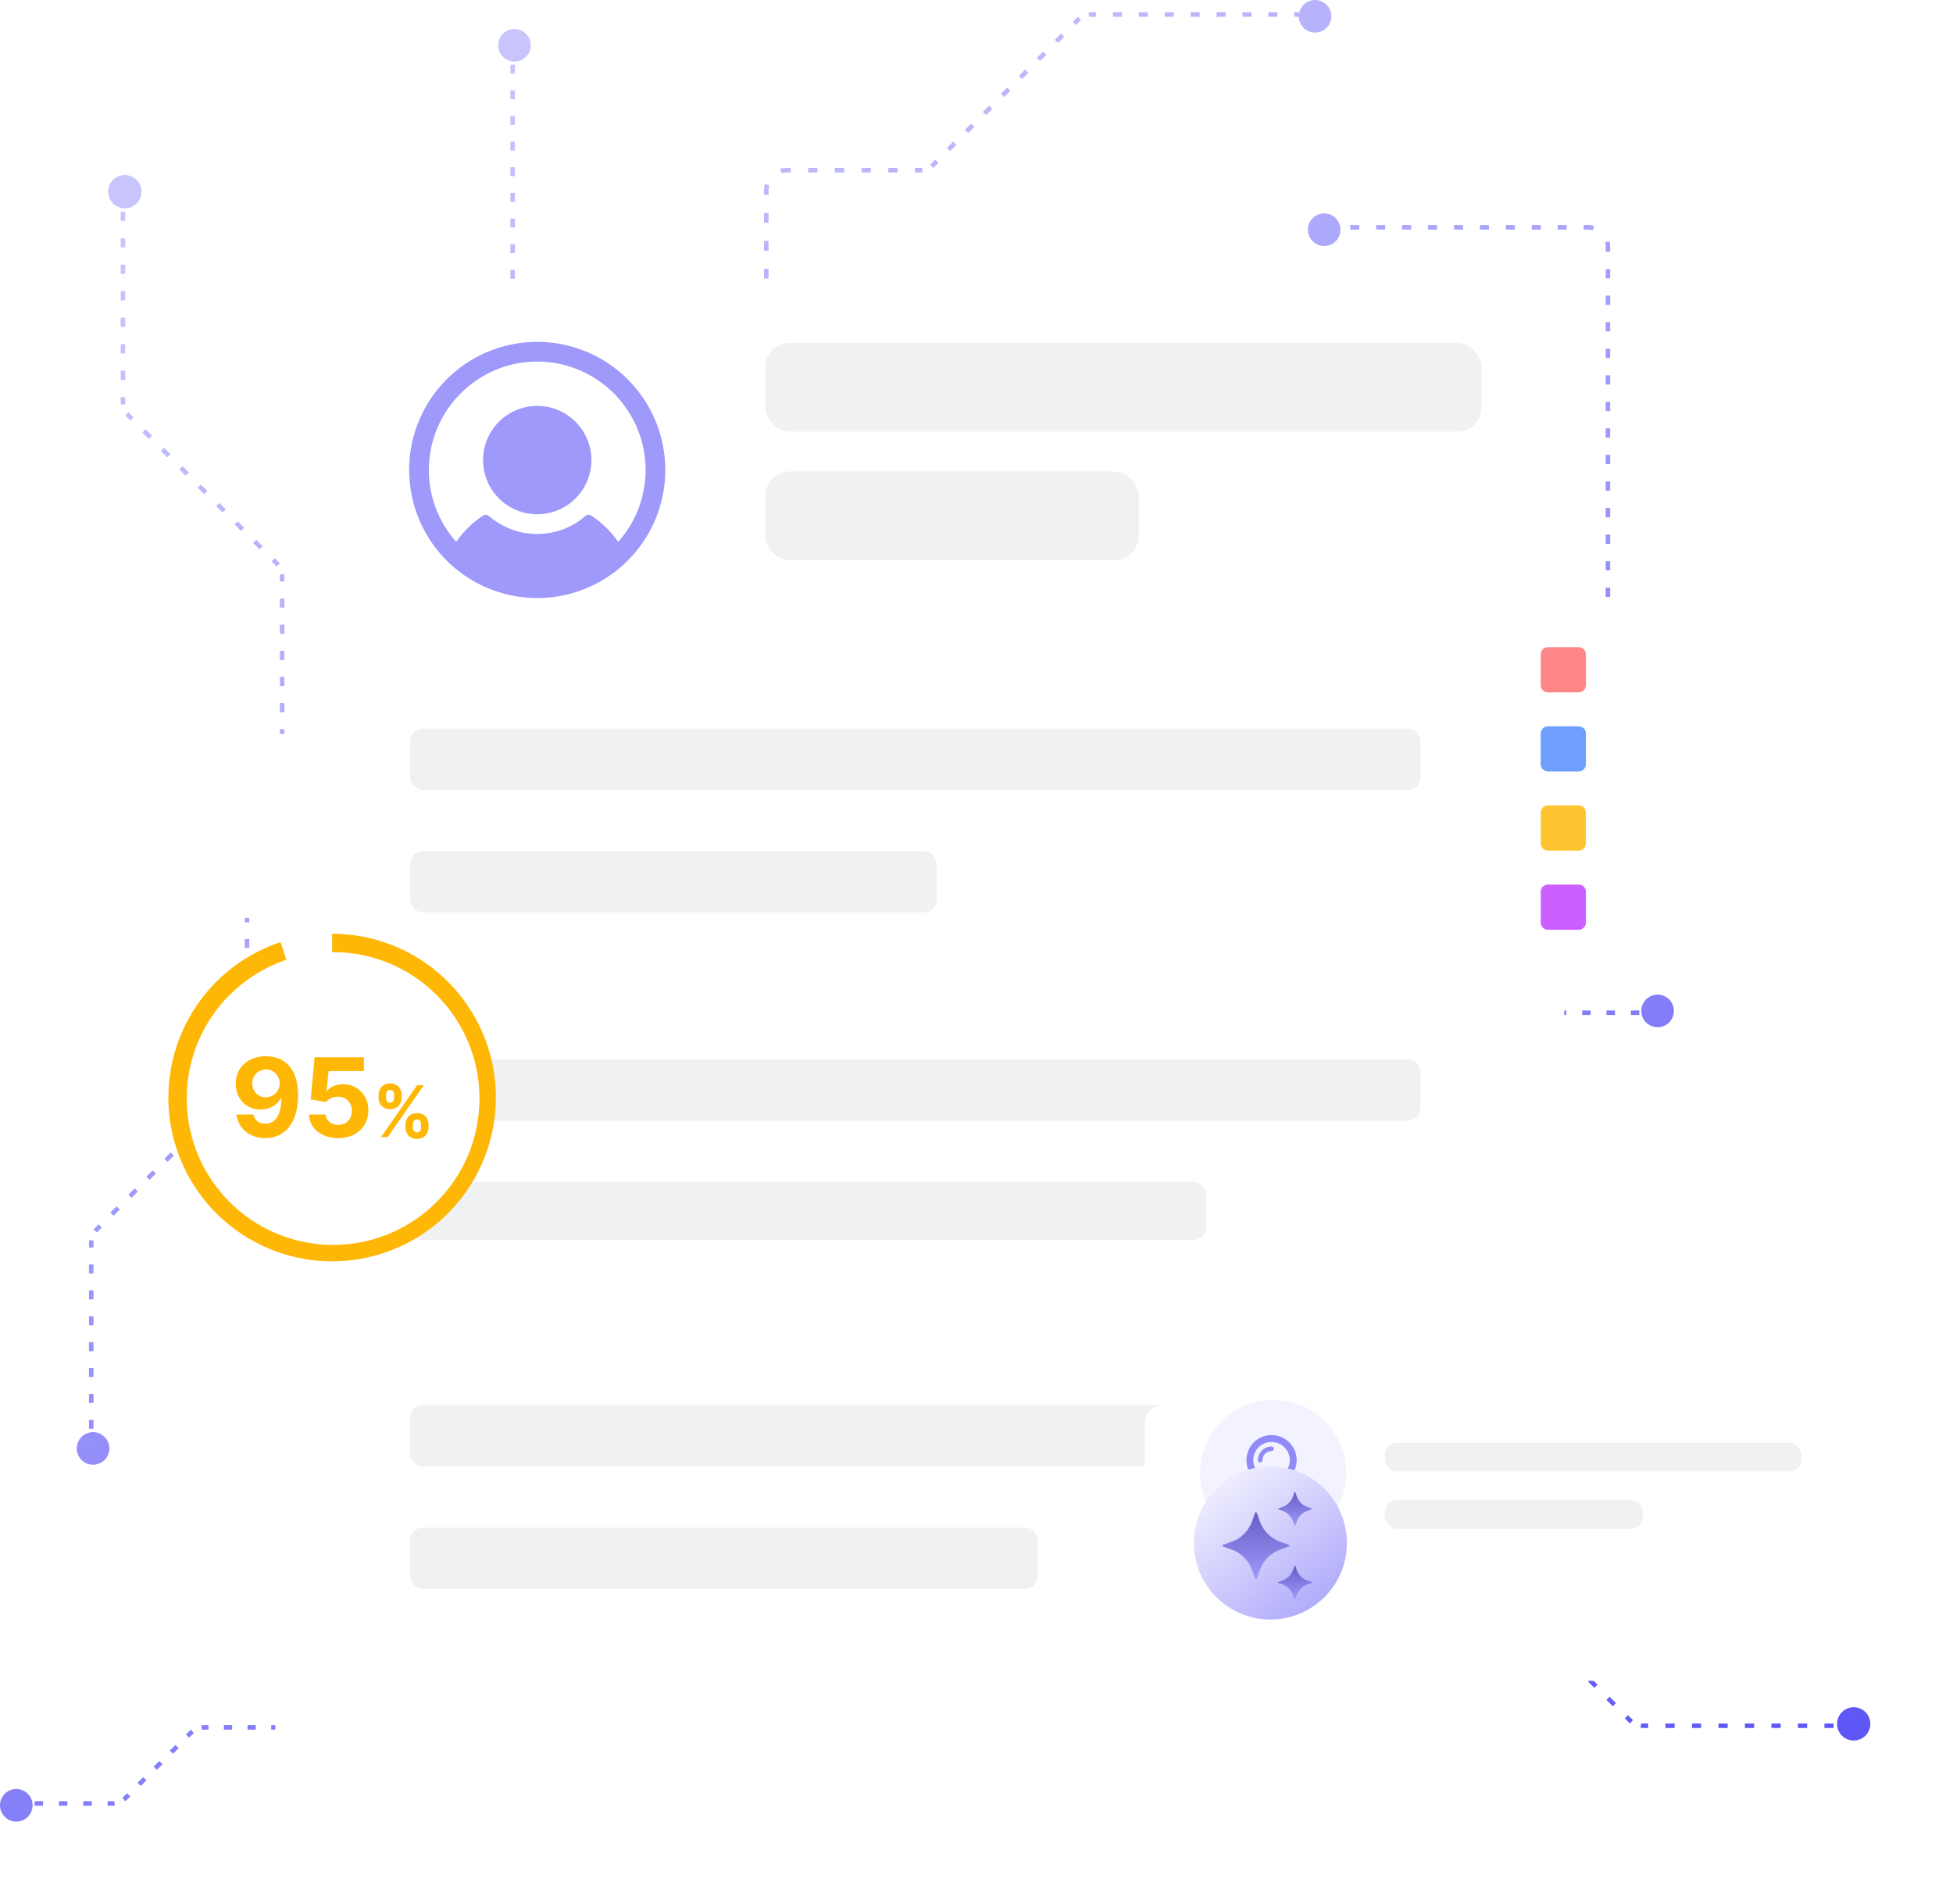 <svg width="638" height="622" viewBox="0 0 638 622" fill="none" xmlns="http://www.w3.org/2000/svg">
<path fill-rule="evenodd" clip-rule="evenodd" d="M429.605 10.646C432.546 10.646 434.93 8.263 434.93 5.323C434.93 2.383 432.546 0 429.605 0C426.663 0 424.279 2.383 424.279 5.323V3.993H422.808V5.471H424.279V5.323C424.279 8.263 426.663 10.646 429.605 10.646ZM414.344 5.471H417.288V3.993H414.344V5.471ZM405.881 5.471H408.825V3.993H405.881V5.471ZM397.419 5.471H400.363V3.993H397.419V5.471ZM388.956 5.471H391.9V3.993H388.956V5.471ZM380.492 5.471H383.436V3.993H380.492V5.471ZM372.029 5.471H374.973V3.993H372.029V5.471ZM363.567 5.471H366.511V3.993H363.567V5.471ZM356.575 5.471H358.048V3.993H356.575C356.245 3.993 355.916 4.015 355.593 4.06L355.794 5.524C356.052 5.489 356.313 5.471 356.575 5.471ZM352.519 7.153C352.705 6.967 352.902 6.795 353.109 6.638L352.215 5.46C351.954 5.658 351.706 5.875 351.473 6.109L350.45 7.132L351.498 8.176L352.519 7.153ZM345.624 14.059L347.667 12.013L346.62 10.969L344.578 13.015L345.624 14.059ZM339.751 19.943L341.793 17.896L340.747 16.852L338.704 18.898L339.751 19.943ZM333.877 25.826L335.921 23.78L334.873 22.735L332.831 24.782L333.877 25.826ZM328.003 31.709L330.047 29.663L328.999 28.619L326.957 30.665L328.003 31.709ZM322.13 37.593L324.173 35.546L323.126 34.502L321.083 36.548L322.13 37.593ZM316.257 43.476L318.3 41.43L317.253 40.385L315.21 42.432L316.257 43.476ZM310.383 49.359L312.426 47.313L311.379 46.269L309.336 48.315L310.383 49.359ZM305.531 54.219L306.552 53.196L305.506 52.152L304.485 53.175C304.299 53.361 304.102 53.533 303.894 53.691L304.789 54.867C305.049 54.67 305.297 54.453 305.531 54.219ZM300.427 56.336C300.759 56.336 301.087 56.313 301.411 56.268L301.209 54.804C300.952 54.839 300.691 54.857 300.427 54.857H298.911V56.336H300.427ZM290.183 56.336H293.218V54.857H290.183V56.336ZM281.455 56.336H284.491V54.857H281.455V56.336ZM272.727 56.336H275.764V54.857H272.727V56.336ZM264.001 56.336H267.036V54.857H264.001V56.336ZM256.791 56.336H258.308V54.857H256.791C256.118 54.857 255.465 54.95 254.846 55.123L255.244 56.547C255.735 56.409 256.253 56.336 256.791 56.336ZM251.06 62.064C251.06 61.527 251.134 61.008 251.272 60.517L249.847 60.119C249.674 60.738 249.582 61.391 249.582 62.064V63.649H251.06V62.064ZM251.06 72.765V69.594H249.582V72.765H251.06ZM251.06 81.881V78.71H249.582V81.881H251.06ZM251.06 90.997V87.826H249.582V90.997H251.06ZM251.06 100.113V96.943H249.582V100.113H251.06ZM251.06 107.644V106.059H249.582V107.644H251.06ZM168.062 20.109C171.002 20.109 173.387 17.726 173.387 14.786C173.387 11.846 171.002 9.463 168.062 9.463C165.121 9.463 162.736 11.846 162.736 14.786C162.736 17.726 165.121 20.109 168.062 20.109ZM166.731 21.116V24.031H168.21V21.116H166.731ZM166.731 29.495V32.41H168.21V29.495H166.731ZM166.731 37.874V40.789H168.21V37.874H166.731ZM166.731 46.253V49.168H168.21V46.253H166.731ZM166.731 54.632V57.547H168.21V54.632H166.731ZM166.731 63.011V65.925H168.21V63.011H166.731ZM166.731 71.39V74.304H168.21V71.39H166.731ZM166.731 79.769V82.683H168.21V79.769H166.731ZM166.731 88.148V91.062H168.21V88.148H166.731ZM166.731 96.526V99.441H168.21V96.526H166.731ZM166.731 104.905V107.82H168.21V104.905H166.731ZM166.731 113.284V114.741H168.21V113.284H166.731ZM532.761 331.536H535.526V330.058H532.761V331.536ZM524.812 331.536H527.576V330.058H524.812V331.536ZM516.862 331.536H519.627V330.058H516.862V331.536ZM510.295 331.536H511.678V330.058H510.295C509.966 330.058 509.638 330.081 509.314 330.124L509.516 331.589C509.772 331.554 510.033 331.536 510.295 331.536ZM506.245 333.211C506.431 333.027 506.628 332.855 506.834 332.699L505.942 331.521C505.681 331.718 505.433 331.933 505.2 332.167L504.284 333.082L505.329 334.127L506.245 333.211ZM500.058 339.392L501.891 337.561L500.846 336.515L499.013 338.346L500.058 339.392ZM494.788 344.656L496.62 342.824L495.575 341.779L493.743 343.61L494.788 344.656ZM489.517 349.92L491.35 348.088L490.305 347.043L488.472 348.874L489.517 349.92ZM485.163 354.269L486.079 353.353L485.034 352.307L484.118 353.223C483.932 353.409 483.735 353.579 483.528 353.735L484.421 354.915C484.681 354.717 484.929 354.501 485.163 354.269ZM480.068 356.377C480.397 356.377 480.725 356.355 481.049 356.31L480.847 354.845C480.591 354.88 480.33 354.899 480.068 354.899H478.724V356.377H480.068ZM470.997 356.377H473.684V354.899H470.997V356.377ZM463.271 356.377H465.958V354.899H463.271V356.377ZM456.889 356.377H458.232V354.899H456.889V356.377ZM541.501 324.883C538.561 324.883 536.176 327.266 536.176 330.205C536.176 333.145 538.561 335.529 541.501 335.529C544.442 335.529 546.827 333.145 546.827 330.205C546.827 327.266 544.442 324.883 541.501 324.883ZM30.546 463.775V466.718H29.068V463.775H30.546ZM30.546 455.316V458.258H29.068V455.316H30.546ZM30.546 446.857V449.799H29.068V446.857H30.546ZM30.546 438.397V441.34H29.068V438.397H30.546ZM30.546 429.937V432.88H29.068V429.937H30.546ZM30.546 421.478V424.42H29.068V421.478H30.546ZM30.546 413.019V415.962H29.068V413.019H30.546ZM30.546 406.03V407.502H29.068V406.03C29.068 405.699 29.09 405.371 29.135 405.048L30.599 405.249C30.564 405.507 30.546 405.768 30.546 406.03ZM32.229 401.975C32.042 402.161 31.87 402.358 31.713 402.566L30.535 401.671C30.734 401.41 30.95 401.163 31.184 400.93L32.207 399.908L33.252 400.955L32.229 401.975ZM39.138 395.083L37.091 397.126L36.046 396.079L38.094 394.037L39.138 395.083ZM45.024 389.213L42.976 391.254L41.932 390.208L43.979 388.166L45.024 389.213ZM50.91 383.341L48.863 385.384L47.818 384.337L49.864 382.294L50.91 383.341ZM56.795 377.47L54.748 379.512L53.704 378.465L55.751 376.424L56.795 377.47ZM62.681 371.599L60.633 373.641L59.589 372.595L61.636 370.553L62.681 371.599ZM68.567 365.728L66.52 367.771L65.475 366.724L67.523 364.682L68.567 365.728ZM74.453 359.856L72.405 361.899L71.361 360.852L73.408 358.811L74.453 359.856ZM79.315 355.007L78.292 356.028L77.246 354.982L78.27 353.961C78.457 353.775 78.629 353.578 78.785 353.371L79.963 354.265C79.765 354.525 79.549 354.773 79.315 355.007ZM81.431 349.905C81.431 350.237 81.409 350.565 81.364 350.889L79.9 350.687C79.935 350.429 79.953 350.169 79.953 349.905V348.454H81.431V349.905ZM81.431 340.106V343.01H79.953V340.106H81.431ZM81.431 331.759V334.663H79.953V331.759H81.431ZM81.431 323.411V326.315H79.953V323.411H81.431ZM81.431 315.064V317.966H79.953V315.064H81.431ZM81.431 306.716V309.62H79.953V306.716H81.431ZM81.431 299.82V301.271H79.953V299.82H81.431ZM35.723 473.115C35.723 470.175 33.339 467.792 30.399 467.792C27.457 467.792 25.073 470.175 25.073 473.115C25.073 476.055 27.457 478.438 30.399 478.438C33.339 478.438 35.723 476.055 35.723 473.115ZM596.001 562.954H599.012V564.428H596.001V562.954ZM587.345 562.954H590.356V564.428H587.345V562.954ZM578.688 562.954H581.699V564.428H578.688V562.954ZM570.031 562.954H573.042V564.428H570.031V562.954ZM561.375 562.954H564.386V564.428H561.375V562.954ZM552.718 562.954H555.729V564.428H552.718V562.954ZM544.061 562.954H547.072V564.428H544.061V562.954ZM536.91 562.954H538.416V564.428H536.91C536.581 564.428 536.253 564.405 535.93 564.361L536.131 562.902C536.278 562.921 536.426 562.936 536.574 562.945C536.686 562.951 536.798 562.954 536.91 562.954ZM532.867 561.277C533.051 561.463 533.249 561.635 533.455 561.791L532.562 562.964C532.303 562.767 532.055 562.552 531.823 562.318L530.777 561.271L531.821 560.23L532.867 561.277ZM525.806 554.206L527.898 556.301L526.855 557.342L524.762 555.247L525.806 554.206ZM519.792 548.182L521.885 550.277L520.841 551.318L518.75 549.223L519.792 548.182ZM513.778 542.158L515.871 544.253L514.827 545.294L512.735 543.199L513.778 542.158ZM507.765 536.134L509.857 538.23L508.813 539.27L506.721 537.175L507.765 536.134ZM501.751 530.11L503.842 532.206L502.799 533.247L500.707 531.151L501.751 530.11ZM495.737 524.086L497.828 526.181L496.786 527.223L494.693 525.126L495.737 524.086ZM489.723 518.062L491.815 520.157L490.771 521.198L488.679 519.103L489.723 518.062ZM484.755 513.086L485.801 514.133L484.757 515.174L483.711 514.126C483.527 513.942 483.329 513.77 483.123 513.614L484.015 512.44C484.275 512.637 484.523 512.853 484.755 513.086ZM479.668 510.976C479.997 510.976 480.325 510.999 480.648 511.044L480.447 512.503C480.19 512.468 479.93 512.449 479.668 512.449H478.181V510.976H479.668ZM469.636 510.976H472.608V512.449H469.636V510.976ZM461.091 510.976H464.063V512.449H461.091V510.976ZM452.547 510.976H455.519V512.449H452.547V510.976ZM444.001 510.976H446.973V512.449H444.001V510.976ZM435.456 510.976H438.428V512.449H435.456V510.976ZM428.397 510.976H429.883V512.449H428.397V510.976ZM605.558 557.648C602.553 557.648 600.116 560.083 600.116 563.087C600.116 566.091 602.553 568.526 605.558 568.526C608.563 568.526 611 566.091 611 563.087C611 560.083 608.563 557.648 605.558 557.648ZM40.904 72.16V69.151H39.43V72.16H40.904ZM40.904 80.814V77.804H39.43V80.814H40.904ZM40.904 89.467V86.457H39.43V89.467H40.904ZM40.904 98.12V95.11H39.43V98.12H40.904ZM40.904 106.773V103.763H39.43V106.773H40.904ZM40.904 115.426V112.416H39.43V115.426H40.904ZM40.904 124.078V121.069H39.43V124.078H40.904ZM40.904 131.227V129.722H39.431V131.227C39.431 131.556 39.452 131.883 39.497 132.207L40.958 132.005C40.923 131.749 40.904 131.489 40.904 131.227ZM42.582 135.269C42.396 135.084 42.225 134.887 42.068 134.681L40.894 135.573C41.091 135.833 41.308 136.08 41.54 136.312L42.589 137.358L43.63 136.315L42.582 135.269ZM49.656 142.326L47.56 140.235L46.518 141.278L48.615 143.369L49.656 142.326ZM55.683 148.338L53.587 146.246L52.545 147.29L54.642 149.38L55.683 148.338ZM61.709 154.348L59.613 152.258L58.572 153.301L60.667 155.392L61.709 154.348ZM67.736 160.36L65.64 158.27L64.598 159.312L66.694 161.404L67.736 160.36ZM73.763 166.372L71.667 164.281L70.625 165.324L72.721 167.415L73.763 166.372ZM79.789 172.383L77.692 170.292L76.652 171.335L78.748 173.427L79.789 172.383ZM85.816 178.395L83.719 176.303L82.678 177.347L84.774 179.437L85.816 178.395ZM90.794 183.361L89.745 182.315L88.704 183.358L89.752 184.404C89.938 184.589 90.109 184.785 90.266 184.991L91.44 184.1C91.243 183.84 91.028 183.593 90.794 183.361ZM92.905 188.446C92.905 188.117 92.882 187.789 92.837 187.466L91.376 187.667C91.412 187.923 91.43 188.184 91.43 188.446V189.932H92.905V188.446ZM92.905 198.473V195.502H91.43V198.473H92.905ZM92.905 207.014V204.043H91.43V207.014H92.905ZM92.905 215.556V212.585H91.43V215.556H92.905ZM92.905 224.098V221.127H91.43V224.098H92.905ZM92.905 232.64V229.668H91.43V232.64H92.905ZM92.905 239.696V238.21H91.43V239.696H92.905ZM46.214 62.607C46.214 65.611 43.778 68.047 40.772 68.047C37.767 68.047 35.33 65.611 35.33 62.607C35.33 59.603 37.767 57.168 40.772 57.168C43.778 57.168 46.214 59.603 46.214 62.607ZM14.066 588.346H11.301V589.825H14.066V588.346ZM22.015 588.346H19.25V589.825H22.015V588.346ZM29.965 588.346H27.199V589.825H29.965V588.346ZM36.531 588.346H35.149V589.825H36.531C36.861 589.825 37.189 589.802 37.513 589.757L37.311 588.293C37.054 588.329 36.794 588.346 36.531 588.346ZM40.582 586.67C40.396 586.856 40.199 587.027 39.993 587.184L40.885 588.362C41.146 588.165 41.393 587.949 41.627 587.716L42.543 586.8L41.498 585.754L40.582 586.67ZM46.769 580.491L44.935 582.322L45.98 583.368L47.814 581.537L46.769 580.491ZM52.039 575.227L50.206 577.057L51.252 578.103L53.084 576.272L52.039 575.227ZM57.31 569.962L55.476 571.793L56.521 572.839L58.355 571.008L57.31 569.962ZM61.664 565.614L60.747 566.529L61.792 567.575L62.709 566.66C62.895 566.474 63.092 566.303 63.299 566.146L62.406 564.968C62.146 565.165 61.897 565.38 61.664 565.614ZM66.759 563.505C66.43 563.505 66.102 563.528 65.778 563.573L65.98 565.036C66.237 565.001 66.497 564.984 66.759 564.984H68.103V563.505H66.759ZM75.83 563.505H73.142V564.984H75.83V563.505ZM83.556 563.505H80.868V564.984H83.556V563.505ZM89.938 563.505H88.594V564.984H89.938V563.505ZM5.325 595C8.266 595 10.651 592.617 10.651 589.676C10.651 586.737 8.266 584.354 5.325 584.354C2.384 584.354 0 586.737 0 589.676C0 592.617 2.384 595 5.325 595ZM444.039 74.995H441.093V73.517H444.039V74.995ZM452.509 74.995H449.563V73.517H452.509V74.995ZM460.98 74.995H458.033V73.517H460.98V74.995ZM469.45 74.995H466.504V73.517H469.45V74.995ZM477.92 74.995H474.974V73.517H477.92V74.995ZM486.391 74.995H483.444V73.517H486.391V74.995ZM494.862 74.995H491.916V73.517H494.862V74.995ZM503.332 74.995H500.386V73.517H503.332V74.995ZM511.802 74.995H508.856V73.517H511.802V74.995ZM518.8 74.995H517.327V73.517H518.8C519.473 73.517 520.125 73.609 520.745 73.782L520.347 75.206C519.856 75.069 519.336 74.995 518.8 74.995ZM524.53 80.723C524.53 80.186 524.457 79.668 524.319 79.177L525.744 78.778C525.917 79.398 526.009 80.05 526.009 80.723V82.231H524.53V80.723ZM524.53 90.904V87.887H526.009V90.904H524.53ZM524.53 99.577V96.56H526.009V99.577H524.53ZM524.53 108.25V105.233H526.009V108.25H524.53ZM524.53 116.922V113.906H526.009V116.922H524.53ZM524.53 125.595V122.578H526.009V125.595H524.53ZM524.53 134.267V131.251H526.009V134.267H524.53ZM524.53 142.94V139.924H526.009V142.94H524.53ZM524.53 151.613V148.596H526.009V151.613H524.53ZM524.53 160.286V157.269H526.009V160.286H524.53ZM524.53 168.959V165.942H526.009V168.959H524.53ZM524.53 177.632V174.615H526.009V177.632H524.53ZM524.53 186.304V183.288H526.009V186.304H524.53ZM524.53 194.977V191.961H526.009V194.977H524.53ZM524.53 203.65V200.633H526.009V203.65H524.53ZM524.53 212.323V209.306H526.009V212.323H524.53ZM524.53 220.996V217.979H526.009V220.996H524.53ZM524.53 229.668V226.652H526.009V229.668H524.53ZM524.53 238.341V235.325H526.009V238.341H524.53ZM524.53 245.506V243.997H526.009V245.506C526.009 246.178 525.917 246.831 525.744 247.45L524.319 247.052C524.457 246.561 524.53 246.042 524.53 245.506ZM518.8 251.234C519.336 251.234 519.856 251.16 520.347 251.023L520.745 252.446C520.125 252.619 519.473 252.711 518.8 252.711H517.222V251.234H518.8ZM482.532 251.234H484.109V252.711H482.532V251.234ZM490.022 251.234H493.175V252.711H490.022V251.234ZM499.089 251.234H502.242V252.711H499.089V251.234ZM508.156 251.234H511.31V252.711H508.156V251.234ZM432.583 80.345C435.523 80.345 437.907 77.962 437.907 75.022C437.907 72.082 435.523 69.699 432.583 69.699C429.641 69.699 427.257 72.082 427.257 75.022C427.257 77.962 429.641 80.345 432.583 80.345Z" fill="url(#paint0_linear_1_3076)"/>
<g filter="url(#filter0_dd_1_3076)">
<rect x="109" y="73" width="402" height="501" rx="41" fill="white"/>
</g>
<rect x="250" y="112" width="234" height="29" rx="8" fill="#F0F1F3"/>
<rect x="134" y="238" width="330" height="20" rx="4" fill="#F0F1F3"/>
<rect x="134" y="346" width="330" height="20" rx="4" fill="#F0F1F3"/>
<rect x="134" y="459" width="330" height="20" rx="4" fill="#F0F1F3"/>
<rect x="250" y="154" width="122" height="29" rx="8" fill="#F0F1F3"/>
<path d="M193.203 150.281C193.203 153.783 192.165 157.205 190.22 160.117C188.274 163.028 185.51 165.297 182.275 166.637C179.04 167.977 175.48 168.327 172.046 167.644C168.612 166.961 165.458 165.275 162.982 162.799C160.506 160.323 158.82 157.169 158.137 153.735C157.454 150.301 157.805 146.741 159.144 143.507C160.484 140.272 162.753 137.507 165.665 135.562C168.576 133.616 171.999 132.578 175.5 132.578C180.194 132.583 184.693 134.45 188.012 137.769C191.331 141.088 193.198 145.588 193.203 150.281ZM217.344 153.5C217.344 161.776 214.89 169.866 210.292 176.747C205.694 183.628 199.159 188.992 191.513 192.159C183.867 195.326 175.454 196.154 167.337 194.54C159.22 192.925 151.764 188.94 145.912 183.088C140.06 177.236 136.075 169.78 134.46 161.663C132.846 153.546 133.674 145.133 136.841 137.487C140.008 129.841 145.372 123.306 152.253 118.708C159.134 114.11 167.224 111.656 175.5 111.656C186.594 111.668 197.23 116.08 205.075 123.925C212.92 131.77 217.332 142.406 217.344 153.5ZM210.906 153.5C210.901 148.734 209.935 144.019 208.065 139.635C206.196 135.251 203.462 131.29 200.026 127.987C196.59 124.684 192.524 122.109 188.07 120.414C183.616 118.718 178.866 117.939 174.104 118.122C155.153 118.854 140.041 134.638 140.094 153.601C140.112 162.233 143.296 170.559 149.042 177.001C151.382 173.607 154.355 170.696 157.797 168.427C158.09 168.233 158.439 168.141 158.79 168.164C159.141 168.187 159.475 168.325 159.74 168.556C164.114 172.339 169.705 174.421 175.488 174.421C181.271 174.421 186.861 172.339 191.236 168.556C191.501 168.325 191.835 168.187 192.186 168.164C192.537 168.141 192.886 168.233 193.179 168.427C196.626 170.694 199.602 173.606 201.946 177.001C207.721 170.535 210.911 162.169 210.906 153.5Z" fill="#9E99FA"/>
<rect x="134" y="278" width="172" height="20" rx="4" fill="#F0F1F3"/>
<rect x="134" y="386" width="260" height="19" rx="4" fill="#F0F1F3"/>
<rect x="134" y="499" width="205" height="20" rx="4" fill="#F0F1F3"/>
<g filter="url(#filter1_dd_1_3076)">
<path d="M108.5 285C121.948 285 134.902 290.064 144.784 299.184C154.666 308.305 160.751 320.812 161.828 334.216C162.905 347.621 158.894 360.939 150.595 371.52C142.295 382.1 130.315 389.167 117.04 391.314C103.765 393.461 90.168 390.529 78.957 383.103C67.746 375.678 59.742 364.302 56.539 351.241C53.337 338.181 55.17 324.393 61.674 312.623C68.179 300.853 78.877 291.965 91.639 287.726L108.5 338.5L108.5 285Z" fill="#FFB706"/>
<path d="M108.813 386.628C135.219 386.628 156.626 365.221 156.626 338.814C156.626 312.407 135.219 291 108.813 291C82.406 291 61 312.407 61 338.814C61 365.221 82.406 386.628 108.813 386.628Z" fill="white"/>
<path d="M86.85 325C80.953 324.975 76.974 328.792 77 334.033C77.014 338.893 80.426 342.418 85.099 342.418C87.997 342.418 90.572 341.031 91.744 338.74H91.924C91.912 343.906 90.096 347.049 86.658 347.049C84.637 347.049 83.181 345.954 82.757 344.059H77.258C77.772 348.449 81.379 351.769 86.658 351.769C93.186 351.769 97.397 346.552 97.383 337.71C97.371 328.27 92.272 325.026 86.85 325ZM86.89 329.325C89.452 329.325 91.345 331.387 91.37 333.868C91.384 336.361 89.387 338.422 86.838 338.422C84.263 338.422 82.421 336.437 82.408 333.88C82.382 331.336 84.301 329.325 86.89 329.325ZM110.48 351.769C116.351 351.769 120.343 347.99 120.331 342.723C120.343 337.736 116.815 334.148 112.063 334.148C109.746 334.148 107.749 335.102 106.822 336.386H106.668L107.35 329.86H118.876V325.356H102.754L101.504 339.097L106.463 339.975C107.273 338.893 108.845 338.218 110.403 338.218C113.055 338.232 114.961 340.127 114.961 342.863C114.961 345.573 113.093 347.443 110.48 347.443C108.265 347.443 106.475 346.069 106.346 344.046H100.938C101.041 348.551 105.02 351.769 110.48 351.769ZM132.452 348.238C132.461 350.271 133.775 352 136.227 352C138.653 352 140.009 350.271 140 348.238V347.345C140.009 345.294 138.686 343.583 136.227 343.583C133.808 343.583 132.461 345.31 132.452 347.345V348.238ZM123.657 338.547C123.666 340.582 124.98 342.293 127.423 342.293C129.858 342.293 131.214 340.598 131.206 338.547V337.654C131.214 335.603 129.892 333.892 127.423 333.892C125.03 333.892 123.666 335.603 123.657 337.654V338.547ZM124.477 351.413H126.661L138.444 334.479H136.26L124.477 351.413ZM134.888 347.345C134.896 346.535 135.222 345.699 136.227 345.699C137.281 345.699 137.557 346.535 137.549 347.345V348.238C137.557 349.048 137.247 349.866 136.227 349.866C135.206 349.866 134.896 349.023 134.888 348.238V347.345ZM126.109 337.654C126.118 336.869 126.428 336.01 127.423 336.01C128.477 336.01 128.762 336.844 128.754 337.654V338.547C128.762 339.357 128.444 340.176 127.423 340.176C126.436 340.176 126.118 339.357 126.109 338.547V337.654Z" fill="#FFB706"/>
</g>
<g filter="url(#filter2_dd_1_3076)">
<g filter="url(#filter3_d_1_3076)">
<path d="M531 293.6V180.864C531 178.178 528.822 176 526.136 176H495.864C493.178 176 491 178.178 491 180.864V293.6C491 296.286 493.178 298.464 495.864 298.464H526.136C528.822 298.464 531 296.286 531 293.6Z" fill="white"/>
</g>
<path d="M518.078 203.787V193.752C518.078 192.445 517.018 191.385 515.711 191.385H505.676C504.369 191.385 503.309 192.445 503.309 193.752V203.787C503.309 205.095 504.369 206.154 505.676 206.154H515.711C517.018 206.154 518.078 205.095 518.078 203.787Z" fill="#FF8686"/>
<path d="M518.078 229.635V219.6C518.078 218.292 517.018 217.232 515.711 217.232H505.676C504.369 217.232 503.309 218.292 503.309 219.6V229.635C503.309 230.942 504.369 232.002 505.676 232.002H515.711C517.018 232.002 518.078 230.942 518.078 229.635Z" fill="#3177FF" fill-opacity="0.7"/>
<path d="M518.078 255.481V245.445C518.078 244.138 517.018 243.078 515.711 243.078H505.676C504.369 243.078 503.309 244.138 503.309 245.445V255.481C503.309 256.788 504.369 257.848 505.676 257.848H515.711C517.018 257.848 518.078 256.788 518.078 255.481Z" fill="#FFC530"/>
<path d="M518.078 281.328V271.293C518.078 269.986 517.018 268.926 515.711 268.926H505.676C504.369 268.926 503.309 269.986 503.309 271.293V281.328C503.309 282.636 504.369 283.695 505.676 283.695H515.711C517.018 283.695 518.078 282.636 518.078 281.328Z" fill="#CC5FFF"/>
</g>
<g filter="url(#filter4_dd_1_3076)">
<path d="M599.774 439H379.903C376.643 439 374 441.643 374 444.903V523.114C374 526.374 376.643 529.016 379.903 529.016H599.774C603.034 529.016 605.677 526.374 605.677 523.114V444.903C605.677 441.643 603.034 439 599.774 439Z" fill="white"/>
</g>
<path d="M439.766 481.098V481.098C439.766 467.923 429.085 457.242 415.911 457.242H415.911C402.736 457.242 392.056 467.923 392.056 481.098V481.098C392.056 494.273 402.736 504.953 415.911 504.953H415.911C429.085 504.953 439.766 494.273 439.766 481.098Z" fill="#F3F2FF"/>
<path d="M415.392 472.487C412.923 472.487 410.919 474.538 410.919 476.961C410.919 477.38 411.244 477.705 411.665 477.705C412.037 477.705 412.409 477.38 412.409 476.961C412.409 475.329 413.714 473.978 415.392 473.978C415.765 473.978 416.137 473.652 416.137 473.233C416.137 472.859 415.765 472.487 415.392 472.487ZM411.665 490.192C411.665 490.332 411.665 490.473 411.758 490.613L412.923 492.289C413.062 492.522 413.295 492.615 413.528 492.615H417.209C417.441 492.615 417.676 492.522 417.815 492.289L418.98 490.613C419.027 490.473 419.073 490.332 419.073 490.192V488.143H411.665V490.192ZM415.392 468.76C410.593 468.76 407.191 472.627 407.191 476.961C407.191 479.056 407.938 480.921 409.195 482.365C409.987 483.251 411.198 485.114 411.618 486.651H413.853C413.853 486.465 413.853 486.232 413.76 485.999C413.528 485.16 412.737 483.018 410.872 480.921C409.94 479.803 409.428 478.405 409.428 476.961C409.382 473.559 412.177 470.997 415.392 470.997C418.653 470.997 421.355 473.699 421.355 476.961C421.355 478.405 420.796 479.803 419.864 480.921C418.048 482.972 417.209 485.16 416.976 485.999C416.883 486.232 416.883 486.418 416.883 486.651H419.12C419.538 485.114 420.75 483.251 421.543 482.365C422.8 480.921 423.591 479.056 423.591 476.961C423.591 472.441 419.911 468.76 415.392 468.76Z" fill="#908BF9"/>
<rect x="452.391" y="471.275" width="136.114" height="9.355" rx="4" fill="#F0F1F3"/>
<rect x="452.391" y="489.984" width="84.318" height="9.355" rx="4" fill="#F0F1F3"/>
<g filter="url(#filter5_dd_1_3076)">
<path d="M415 509C428.807 509 440 497.807 440 484C440 470.193 428.807 459 415 459C401.193 459 390 470.193 390 484C390 497.807 401.193 509 415 509Z" fill="url(#paint1_linear_1_3076)"/>
<path d="M410.566 474.149L411.573 476.944C412.691 480.046 415.133 482.488 418.235 483.606L421.03 484.612C421.282 484.704 421.282 485.061 421.03 485.151L418.235 486.158C415.133 487.276 412.691 489.718 411.573 492.82L410.566 495.615C410.475 495.867 410.118 495.867 410.028 495.615L409.021 492.82C407.903 489.718 405.461 487.276 402.359 486.158L399.564 485.151C399.312 485.06 399.312 484.703 399.564 484.612L402.359 483.606C405.461 482.488 407.903 480.046 409.021 476.944L410.028 474.149C410.118 473.896 410.475 473.896 410.566 474.149Z" fill="url(#paint2_linear_1_3076)"/>
<path d="M423.148 467.431L423.659 468.846C424.225 470.416 425.462 471.653 427.032 472.22L428.447 472.73C428.575 472.776 428.575 472.957 428.447 473.003L427.032 473.513C425.462 474.079 424.225 475.316 423.659 476.887L423.148 478.302C423.102 478.43 422.922 478.43 422.875 478.302L422.365 476.887C421.799 475.316 420.562 474.079 418.991 473.513L417.576 473.003C417.449 472.957 417.449 472.776 417.576 472.73L418.991 472.22C420.562 471.653 421.799 470.416 422.365 468.846L422.875 467.431C422.922 467.302 423.103 467.302 423.148 467.431Z" fill="url(#paint3_linear_1_3076)"/>
<path d="M423.148 491.461L423.659 492.876C424.225 494.446 425.462 495.683 427.032 496.25L428.447 496.76C428.575 496.806 428.575 496.987 428.447 497.033L427.032 497.543C425.462 498.11 424.225 499.347 423.659 500.917L423.148 502.332C423.102 502.46 422.922 502.46 422.875 502.332L422.365 500.917C421.799 499.347 420.562 498.11 418.991 497.543L417.576 497.033C417.449 496.987 417.449 496.806 417.576 496.76L418.991 496.25C420.562 495.683 421.799 494.446 422.365 492.876L422.875 491.461C422.922 491.333 423.103 491.333 423.148 491.461Z" fill="url(#paint4_linear_1_3076)"/>
</g>
<defs>
<filter id="filter0_dd_1_3076" x="77" y="57" width="466" height="565" filterUnits="userSpaceOnUse" color-interpolation-filters="sRGB">
<feFlood flood-opacity="0" result="BackgroundImageFix"/>
<feColorMatrix in="SourceAlpha" type="matrix" values="0 0 0 0 0 0 0 0 0 0 0 0 0 0 0 0 0 0 127 0" result="hardAlpha"/>
<feOffset dy="16"/>
<feGaussianBlur stdDeviation="16"/>
<feComposite in2="hardAlpha" operator="out"/>
<feColorMatrix type="matrix" values="0 0 0 0 0 0 0 0 0 0 0 0 0 0 0 0 0 0 0.1 0"/>
<feBlend mode="normal" in2="BackgroundImageFix" result="effect1_dropShadow_1_3076"/>
<feColorMatrix in="SourceAlpha" type="matrix" values="0 0 0 0 0 0 0 0 0 0 0 0 0 0 0 0 0 0 127 0" result="hardAlpha"/>
<feOffset dy="4"/>
<feGaussianBlur stdDeviation="8"/>
<feComposite in2="hardAlpha" operator="out"/>
<feColorMatrix type="matrix" values="0 0 0 0 0 0 0 0 0 0 0 0 0 0 0 0 0 0 0.06 0"/>
<feBlend mode="normal" in2="effect1_dropShadow_1_3076" result="effect2_dropShadow_1_3076"/>
<feBlend mode="normal" in="SourceGraphic" in2="effect2_dropShadow_1_3076" result="shape"/>
</filter>
<filter id="filter1_dd_1_3076" x="23" y="269" width="171" height="171" filterUnits="userSpaceOnUse" color-interpolation-filters="sRGB">
<feFlood flood-opacity="0" result="BackgroundImageFix"/>
<feColorMatrix in="SourceAlpha" type="matrix" values="0 0 0 0 0 0 0 0 0 0 0 0 0 0 0 0 0 0 127 0" result="hardAlpha"/>
<feOffset dy="16"/>
<feGaussianBlur stdDeviation="16"/>
<feComposite in2="hardAlpha" operator="out"/>
<feColorMatrix type="matrix" values="0 0 0 0 0 0 0 0 0 0 0 0 0 0 0 0 0 0 0.1 0"/>
<feBlend mode="normal" in2="BackgroundImageFix" result="effect1_dropShadow_1_3076"/>
<feColorMatrix in="SourceAlpha" type="matrix" values="0 0 0 0 0 0 0 0 0 0 0 0 0 0 0 0 0 0 127 0" result="hardAlpha"/>
<feOffset dy="4"/>
<feGaussianBlur stdDeviation="8"/>
<feComposite in2="hardAlpha" operator="out"/>
<feColorMatrix type="matrix" values="0 0 0 0 0 0 0 0 0 0 0 0 0 0 0 0 0 0 0.06 0"/>
<feBlend mode="normal" in2="effect1_dropShadow_1_3076" result="effect2_dropShadow_1_3076"/>
<feBlend mode="normal" in="SourceGraphic" in2="effect2_dropShadow_1_3076" result="shape"/>
</filter>
<filter id="filter2_dd_1_3076" x="459" y="160" width="104" height="186.465" filterUnits="userSpaceOnUse" color-interpolation-filters="sRGB">
<feFlood flood-opacity="0" result="BackgroundImageFix"/>
<feColorMatrix in="SourceAlpha" type="matrix" values="0 0 0 0 0 0 0 0 0 0 0 0 0 0 0 0 0 0 127 0" result="hardAlpha"/>
<feOffset dy="16"/>
<feGaussianBlur stdDeviation="16"/>
<feComposite in2="hardAlpha" operator="out"/>
<feColorMatrix type="matrix" values="0 0 0 0 0 0 0 0 0 0 0 0 0 0 0 0 0 0 0.1 0"/>
<feBlend mode="normal" in2="BackgroundImageFix" result="effect1_dropShadow_1_3076"/>
<feColorMatrix in="SourceAlpha" type="matrix" values="0 0 0 0 0 0 0 0 0 0 0 0 0 0 0 0 0 0 127 0" result="hardAlpha"/>
<feOffset dy="4"/>
<feGaussianBlur stdDeviation="8"/>
<feComposite in2="hardAlpha" operator="out"/>
<feColorMatrix type="matrix" values="0 0 0 0 0 0 0 0 0 0 0 0 0 0 0 0 0 0 0.06 0"/>
<feBlend mode="normal" in2="effect1_dropShadow_1_3076" result="effect2_dropShadow_1_3076"/>
<feBlend mode="normal" in="SourceGraphic" in2="effect2_dropShadow_1_3076" result="shape"/>
</filter>
<filter id="filter3_d_1_3076" x="482.264" y="169.76" width="57.472" height="139.936" filterUnits="userSpaceOnUse" color-interpolation-filters="sRGB">
<feFlood flood-opacity="0" result="BackgroundImageFix"/>
<feColorMatrix in="SourceAlpha" type="matrix" values="0 0 0 0 0 0 0 0 0 0 0 0 0 0 0 0 0 0 127 0" result="hardAlpha"/>
<feOffset dy="2.496"/>
<feGaussianBlur stdDeviation="4.368"/>
<feColorMatrix type="matrix" values="0 0 0 0 0 0 0 0 0 0 0 0 0 0 0 0 0 0 0.09 0"/>
<feBlend mode="normal" in2="BackgroundImageFix" result="effect1_dropShadow_1_3076"/>
<feBlend mode="normal" in="SourceGraphic" in2="effect1_dropShadow_1_3076" result="shape"/>
</filter>
<filter id="filter4_dd_1_3076" x="342" y="423" width="295.676" height="154.016" filterUnits="userSpaceOnUse" color-interpolation-filters="sRGB">
<feFlood flood-opacity="0" result="BackgroundImageFix"/>
<feColorMatrix in="SourceAlpha" type="matrix" values="0 0 0 0 0 0 0 0 0 0 0 0 0 0 0 0 0 0 127 0" result="hardAlpha"/>
<feOffset dy="16"/>
<feGaussianBlur stdDeviation="16"/>
<feComposite in2="hardAlpha" operator="out"/>
<feColorMatrix type="matrix" values="0 0 0 0 0 0 0 0 0 0 0 0 0 0 0 0 0 0 0.1 0"/>
<feBlend mode="normal" in2="BackgroundImageFix" result="effect1_dropShadow_1_3076"/>
<feColorMatrix in="SourceAlpha" type="matrix" values="0 0 0 0 0 0 0 0 0 0 0 0 0 0 0 0 0 0 127 0" result="hardAlpha"/>
<feOffset dy="4"/>
<feGaussianBlur stdDeviation="8"/>
<feComposite in2="hardAlpha" operator="out"/>
<feColorMatrix type="matrix" values="0 0 0 0 0 0 0 0 0 0 0 0 0 0 0 0 0 0 0.06 0"/>
<feBlend mode="normal" in2="effect1_dropShadow_1_3076" result="effect2_dropShadow_1_3076"/>
<feBlend mode="normal" in="SourceGraphic" in2="effect2_dropShadow_1_3076" result="shape"/>
</filter>
<filter id="filter5_dd_1_3076" x="358" y="443" width="114" height="114" filterUnits="userSpaceOnUse" color-interpolation-filters="sRGB">
<feFlood flood-opacity="0" result="BackgroundImageFix"/>
<feColorMatrix in="SourceAlpha" type="matrix" values="0 0 0 0 0 0 0 0 0 0 0 0 0 0 0 0 0 0 127 0" result="hardAlpha"/>
<feOffset dy="16"/>
<feGaussianBlur stdDeviation="16"/>
<feComposite in2="hardAlpha" operator="out"/>
<feColorMatrix type="matrix" values="0 0 0 0 0 0 0 0 0 0 0 0 0 0 0 0 0 0 0.1 0"/>
<feBlend mode="normal" in2="BackgroundImageFix" result="effect1_dropShadow_1_3076"/>
<feColorMatrix in="SourceAlpha" type="matrix" values="0 0 0 0 0 0 0 0 0 0 0 0 0 0 0 0 0 0 127 0" result="hardAlpha"/>
<feOffset dy="4"/>
<feGaussianBlur stdDeviation="8"/>
<feComposite in2="hardAlpha" operator="out"/>
<feColorMatrix type="matrix" values="0 0 0 0 0 0 0 0 0 0 0 0 0 0 0 0 0 0 0.06 0"/>
<feBlend mode="normal" in2="effect1_dropShadow_1_3076" result="effect2_dropShadow_1_3076"/>
<feBlend mode="normal" in="SourceGraphic" in2="effect2_dropShadow_1_3076" result="shape"/>
</filter>
<linearGradient id="paint0_linear_1_3076" x1="175.792" y1="11.022" x2="514.26" y2="650.769" gradientUnits="userSpaceOnUse">
<stop stop-color="#C8C5FC"/>
<stop offset="1" stop-color="#5951F6"/>
</linearGradient>
<linearGradient id="paint1_linear_1_3076" x1="398.333" y1="466.292" x2="428.542" y2="504.833" gradientUnits="userSpaceOnUse">
<stop stop-color="#EDECFE"/>
<stop offset="1" stop-color="#B2ADFB"/>
</linearGradient>
<linearGradient id="paint2_linear_1_3076" x1="410.297" y1="473.959" x2="410.297" y2="495.804" gradientUnits="userSpaceOnUse">
<stop stop-color="#655FC6"/>
<stop offset="1" stop-color="#9E99FA"/>
</linearGradient>
<linearGradient id="paint3_linear_1_3076" x1="423.012" y1="467.334" x2="423.012" y2="478.398" gradientUnits="userSpaceOnUse">
<stop stop-color="#655FC6"/>
<stop offset="1" stop-color="#9E99FA"/>
</linearGradient>
<linearGradient id="paint4_linear_1_3076" x1="423.012" y1="491.365" x2="423.012" y2="502.428" gradientUnits="userSpaceOnUse">
<stop stop-color="#655FC6"/>
<stop offset="1" stop-color="#9E99FA"/>
</linearGradient>
</defs>
</svg>

